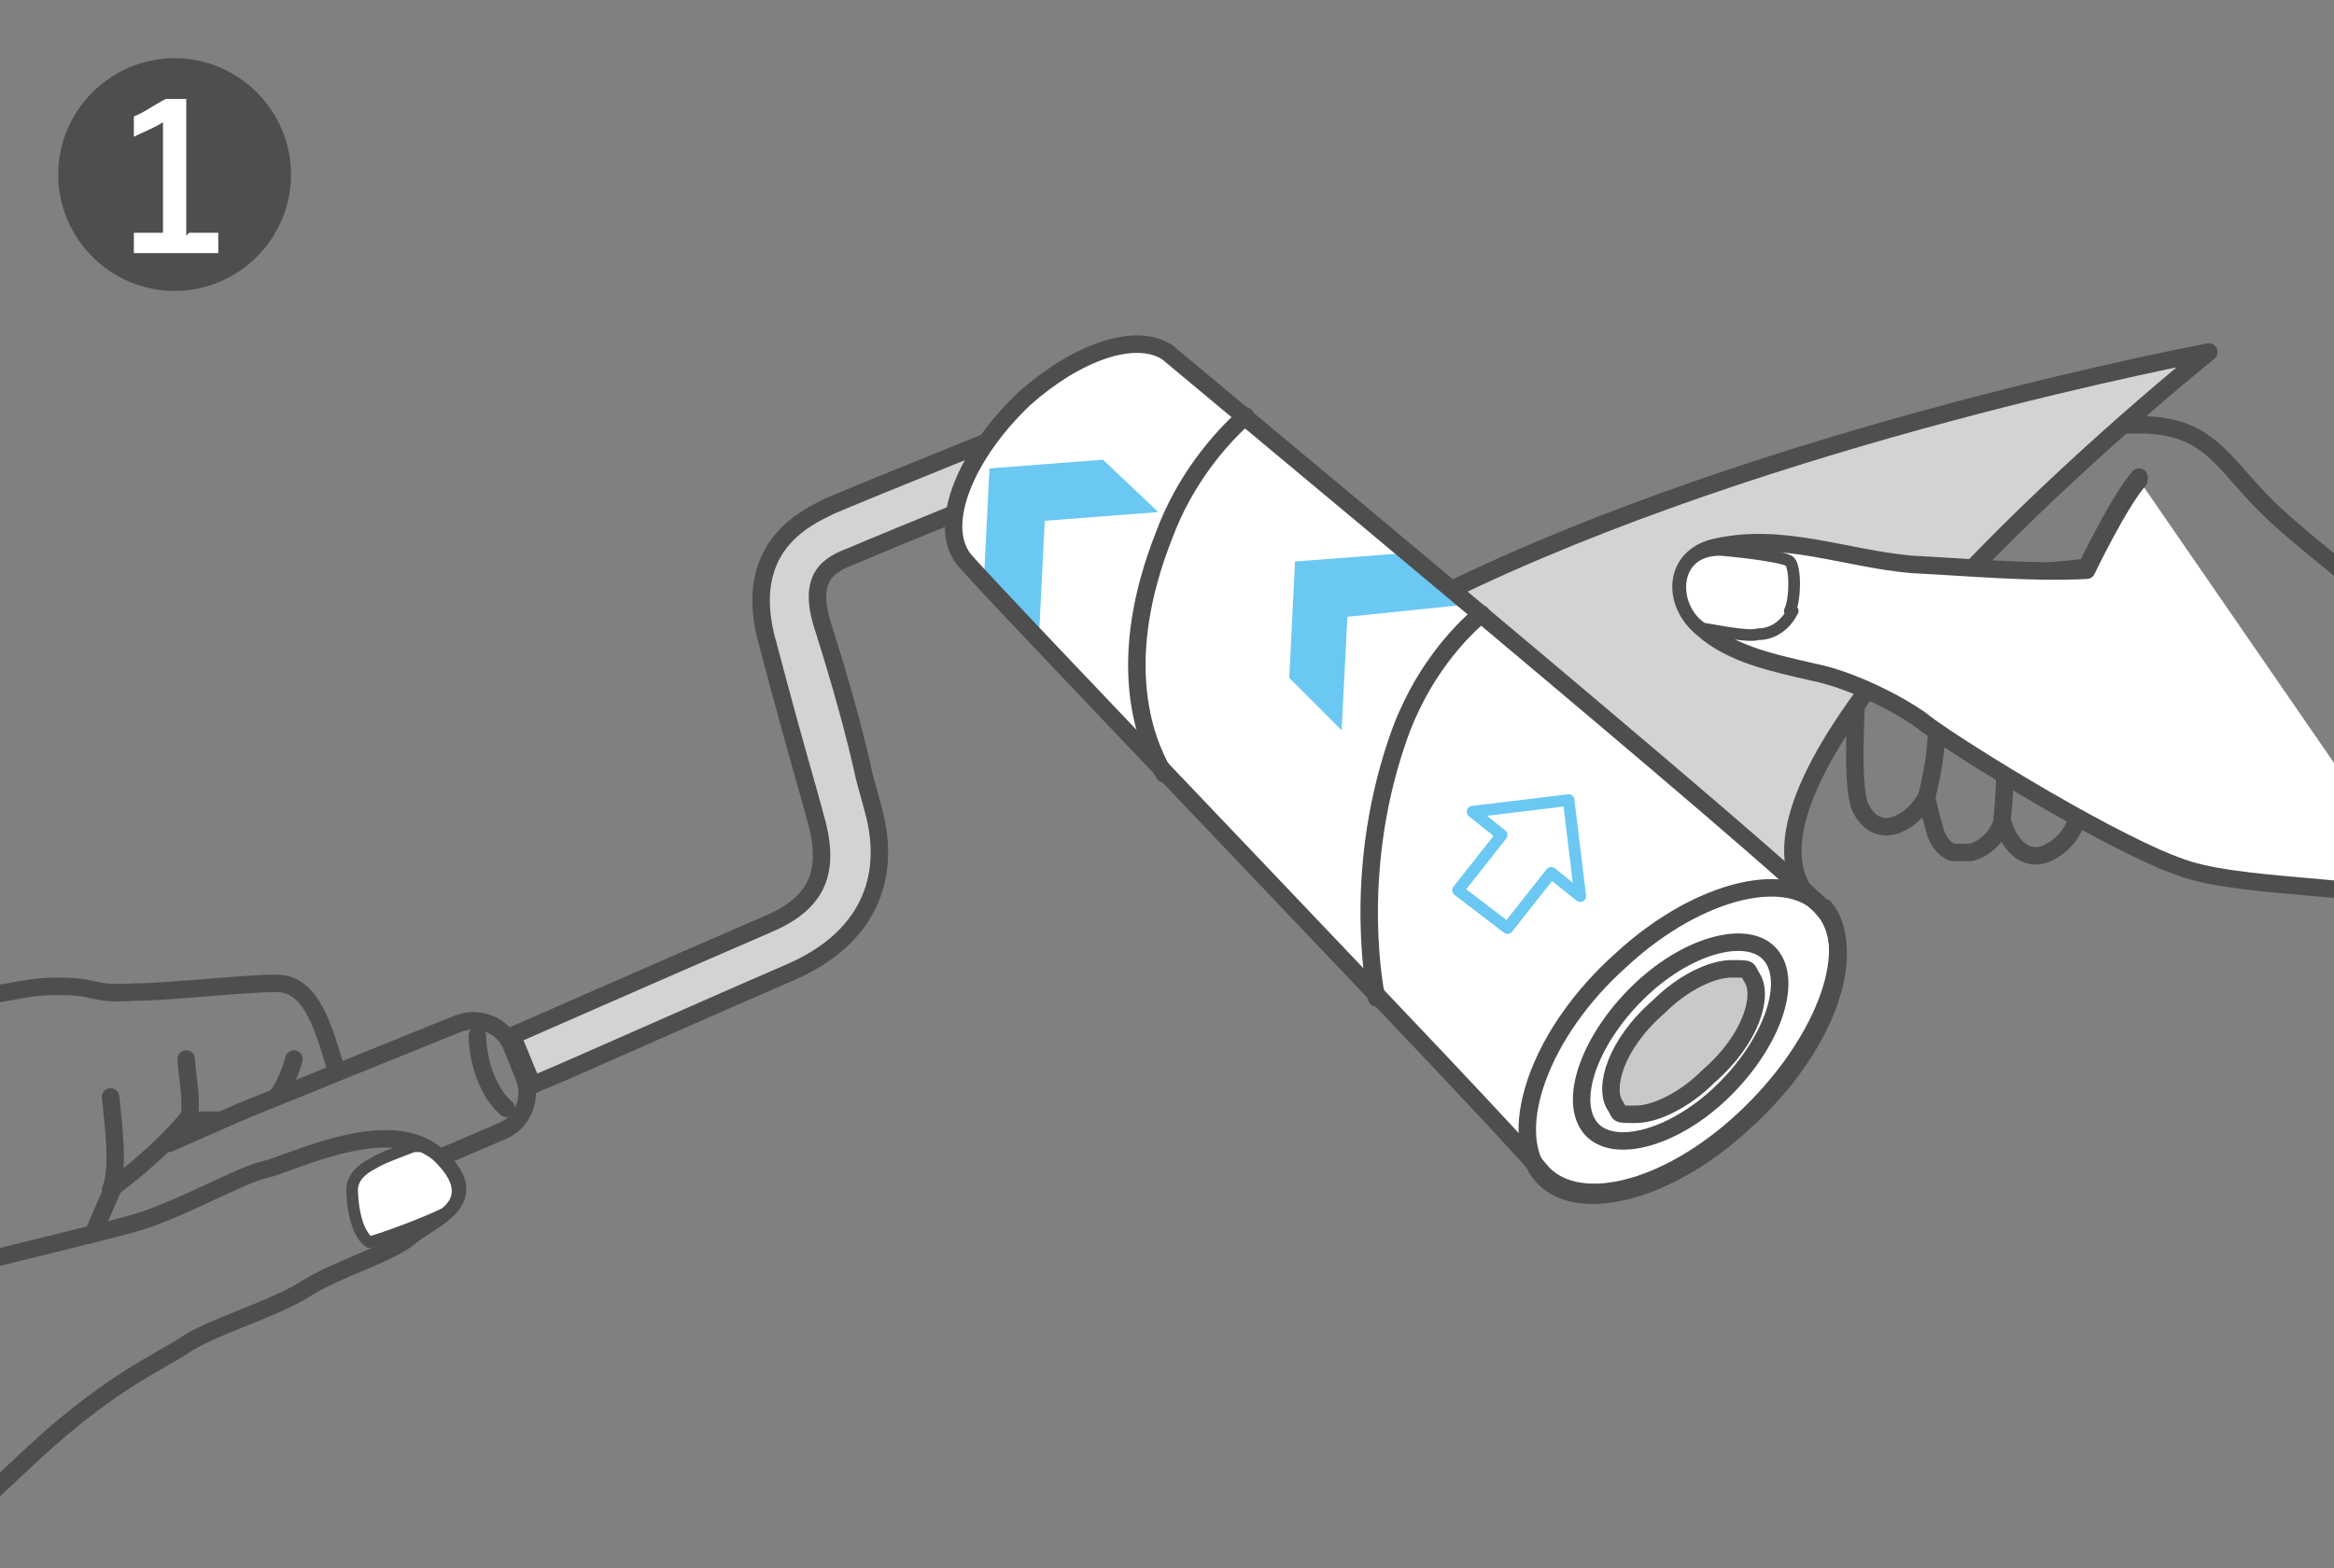 <?xml version="1.0" encoding="UTF-8"?>
<svg id="_レイヤー_2" xmlns="http://www.w3.org/2000/svg" xmlns:xlink="http://www.w3.org/1999/xlink" version="1.1" viewBox="0 0 80.2 53.9">
  <rect x="0" y="0" width="80.2" height="53.9" fill="#808080" stroke="none"/>
  <!-- Generator: Adobe Illustrator 29.7.1, SVG Export Plug-In . SVG Version: 2.1.1 Build 8)  -->
  <defs>
    <style>
      .st0, .st1, .st2 {
        fill: none;
      }

      .st1 {
        stroke: #6bc8f2;
        stroke-width: .4px;
      }

      .st1, .st3, .st4, .st2, .st5, .st6 {
        stroke-linecap: round;
        stroke-linejoin: round;
      }

      .st3 {
        fill: #d3d3d4;
      }

      .st3, .st4, .st2, .st5, .st6 {
        stroke: #4e4e4e;
      }

      .st3, .st4, .st2, .st6 {
        stroke-width: .6px;
      }

      .st7 {
        fill: #4e4e4e;
      }

      .st4 {
        fill: #c9c9ca;
      }

      .st8, .st5, .st6 {
        fill: #fff;
      }

      .st9 {
        fill: #6bc8f2;
      }

      .st10 {
        clip-path: url(#clippath);
      }

      .st5 {
        stroke-width: .4px;
      }
    </style>
    <clipPath id="clippath">
      <rect class="st0" y="0" width="80.2" height="53.9"/>
    </clipPath>
  </defs>
  <g class="st10">
    <g>
      <path class="st7" d="M2,6c0-2.2,1.8-4,4-4s4,1.8,4,4-1.8,4-4,4-4-1.8-4-4Z"/>
      <path class="st3" d="M18.3,37.3l-.7-1.7c0,0,5-2.2,8.7-3.8,1.7-.7,2.2-1.7,1.8-3.4l-.3-1.1c-.4-1.4-.9-3.2-1.4-5.1-1-3.4,1.3-4.4,2.1-4.8.9-.4,7.6-3.1,7.9-3.2l.7,1.7c0,0-6.9,2.8-7.8,3.2-.8.3-1.6.7-1,2.5.6,1.9,1.1,3.7,1.4,5.1l.3,1.1c.7,2.5-.3,4.5-2.8,5.6-3.7,1.6-8.6,3.8-8.7,3.8Z"/>
      <path class="st0" d="M36.5,15.1s-6.9,2.8-7.9,3.2-2.3,1.1-1.5,3.6c.7,2.5,1.3,4.7,1.8,6.2.5,1.7.2,3.4-2.3,4.5-3.8,1.7-8.7,3.8-8.7,3.8"/>
      <line class="st2" x1="8.3" y1="38.2" x2="11.5" y2="36.9"/>
      <line class="st2" x1="5.8" y1="39.3" x2="8.3" y2="38.2"/>
      <path class="st2" d="M11.5,36.9l4.2-1.7c.7-.3,1.6,0,1.9.8l.4,1c.3.7,0,1.6-.8,1.9l-2.1.9"/>
      <path class="st2" d="M63.8,23.5c0,.8-.2,3.3.1,4.2.6,1.3,1.8.6,2.3-.3.1.5.2.8.3,1.2.1.3.3.6.6.7.2,0,.4,0,.6,0,.5-.1,1-.6,1.1-1.1.2.8.8,1.5,1.6,1.1.8-.4,1.1-1.2,1.1-2,.1-2.4-.2-4-.2-4l-7.5.3h0Z"/>
      <path class="st2" d="M68.8,28.1s.1-.8.1-1.9-.3-2.5-.3-2.5"/>
      <path class="st2" d="M61.4,18.5c2.2,0,4.4,1,5,1.2s3.6,0,5.3-.2c0,0,1.1-2.3,1.8-3.1"/>
      <path class="st2" d="M66.2,27.4s.5-1.8.3-3.1"/>
      <path class="st2" d="M64.5,19s1-.5,1.8-.9c0,0,1.5,0,2.5-.3"/>
      <path class="st3" d="M62.1,30.8c-3-3.9,8.4-14.3,13.8-18.7,0,0-15.1,2.8-26.3,8.3,0,0,12.5,10.4,12.5,10.4Z"/>
      <path class="st6" d="M83.7,31.3c-1.4-.9-6.2-.7-8.5-1.4-2.3-.7-7.8-4.1-9-5-.6-.5-2.4-1.5-3.9-1.8-1.3-.3-2.8-.6-3.8-1.5-1.1-.9-1-2.5.5-2.8,2.3-.5,4.4.4,6.7.6,2,.1,4.1.3,6,.2,0,0,1.1-2.3,1.8-3.1"/>
      <path class="st5" d="M61.5,21c.2-.4.2-1.5,0-1.7s-2.3-.4-2.4-.4c-1.7,0-1.7,2-.6,2.7.6.1,1.6.3,1.9.2.6,0,1-.4,1.2-.8h0Z"/>
      <path class="st8" d="M62.7,31.3c-.9-1.2-22.5-19.1-22.6-19.2-1.1-.7-3.1,0-4.9,1.6-2,1.9-3,4.3-2.1,5.5.7.9,18.8,19.7,19.8,21,1.2,1.5,4.3.8,7-1.7,2.7-2.5,4-5.8,2.8-7.3h0Z"/>
      <path class="st0" d="M62.7,31.3c-.9-1.2-22.5-19.1-22.6-19.2-1.1-.7-3.1,0-4.9,1.6-2,1.9-3,4.3-2.1,5.5.7.9,18.8,19.7,19.8,21,1.2,1.5,4.3.8,7-1.7,2.7-2.5,4-5.8,2.8-7.3h0Z"/>
      <polygon class="st9" points="44.5 19.3 44.3 23.3 46.1 25.1 46.3 21.2 50.2 20.8 48.4 19 44.5 19.3"/>
      <polygon class="st9" points="34 16.1 33.8 20.1 35.7 21.9 35.9 17.9 39.8 17.6 37.9 15.8 34 16.1"/>
      <polygon class="st1" points="54.3 30.8 53.9 27.5 50.6 27.9 51.6 28.7 50.1 30.6 51.8 31.9 53.3 30 54.3 30.8"/>
      <path class="st2" d="M62.7,31.3c-.9-1.2-22.5-19.1-22.6-19.2-1.1-.7-3.1,0-4.9,1.6-2,1.9-3,4.3-2.1,5.5.7.9,18.8,19.7,19.8,21,1.2,1.5,4.3.8,7-1.7,2.7-2.5,4-5.8,2.8-7.3h0Z"/>
      <path class="st2" d="M62.7,31.3c1.2,1.5,0,4.8-2.8,7.3-2.7,2.5-5.9,3.2-7,1.7s0-4.8,2.8-7.3c2.7-2.5,5.9-3.2,7-1.7Z"/>
      <path class="st2" d="M60.9,32.9c-.7-1-2.8-.5-4.5,1.1s-2.5,3.7-1.8,4.7c.7,1,2.8.5,4.5-1.1s2.5-3.7,1.8-4.7h0Z"/>
      <path class="st4" d="M58.7,37c-.8.8-1.8,1.3-2.5,1.3s-.5,0-.7-.3c-.4-.6,0-2.1,1.5-3.4.8-.8,1.8-1.3,2.5-1.3s.5,0,.7.3c.4.6,0,2.1-1.5,3.4Z"/>
      <path class="st0" d="M40.5,12.5c.9,1.2,0,3.6-2.1,5.5-2,1.9-4.4,2.4-5.3,1.3s0-3.6,2.1-5.5c2-1.9,4.4-2.4,5.3-1.3Z"/>
      <path class="st2" d="M47.3,34.3s-.9-4.1.7-8.8c.8-2.4,2.2-3.8,2.9-4.4"/>
      <path class="st2" d="M40,26.6c-.7-1.2-1.7-3.9,0-8.2.7-1.9,1.9-3.3,2.8-4.1"/>
      <path class="st2" d="M-35.9,72.5s13.2-11,15.4-12.5c2.2-1.6,9.1-5.7,13.3-5.8,4.2,0,5.8-1.9,8.4-4.3s4.3-3.1,5.2-3.7,3-1.2,4.1-1.9,2.9-1.2,3.6-1.8,2.6-1.2,1-2.7c-1.6-1.6-5.1.2-6,.4-.9.2-3.1,1.5-4.7,1.9-1.1.3-4.4,1.1-4.4,1.1"/>
      <path class="st2" d="M-37.3,57.2s18.1-10.9,19.5-11.4c1.5-.5,9.2-6.4,10.6-7.4s3.5-3.8,4.4-4.1,1.6-.4,2.2-.2,1.2-.2,2.6-.2c1.4,0,1.1.3,2.6.2,1.2,0,3.7-.3,4.9-.3s1.6,1.5,2,2.8c0,0,0,0,0,0"/>
      <path class="st2" d="M9.5,37.7c.4-.5.6-1.3.6-1.3"/>
      <path class="st2" d="M3.2,42.4l.7-1.6s1.5-1.1,2.5-2.3c.3,0,.7,0,1.1,0"/>
      <path class="st2" d="M6.4,38.6c.3-.3,0-1.8,0-2.2"/>
      <path class="st2" d="M3.8,40.9c.3-.7.1-2.2,0-3.2"/>
      <path class="st2" d="M16.4,35.6s0,1.6,1,2.5"/>
      <path class="st5" d="M15.1,39.8c-.2-.2-.4-.3-.6-.4-.1,0-.2,0-.3,0-.5.2-1.1.4-1.4.6-.4.2-.7.5-.7.9,0,0,0,1.4.6,1.8.7-.2,2-.7,2.6-1,.5-.4.7-1-.2-1.9Z"/>
      <path class="st2" d="M73,14.6c.2,0,.3,0,.5,0,2.6,0,2.9,1.5,4.8,3.2,1.2,1.1,3.7,3,4.9,4.1s0,0,0,0"/>
      <path class="st8" d="M6.5,8h1v.7h-2.9v-.7h1v-3.8c-.3.2-.6.3-1,.5v-.7c.3-.1.7-.4,1.1-.6h.7v4.7Z"/>
    </g>
  </g>
</svg>